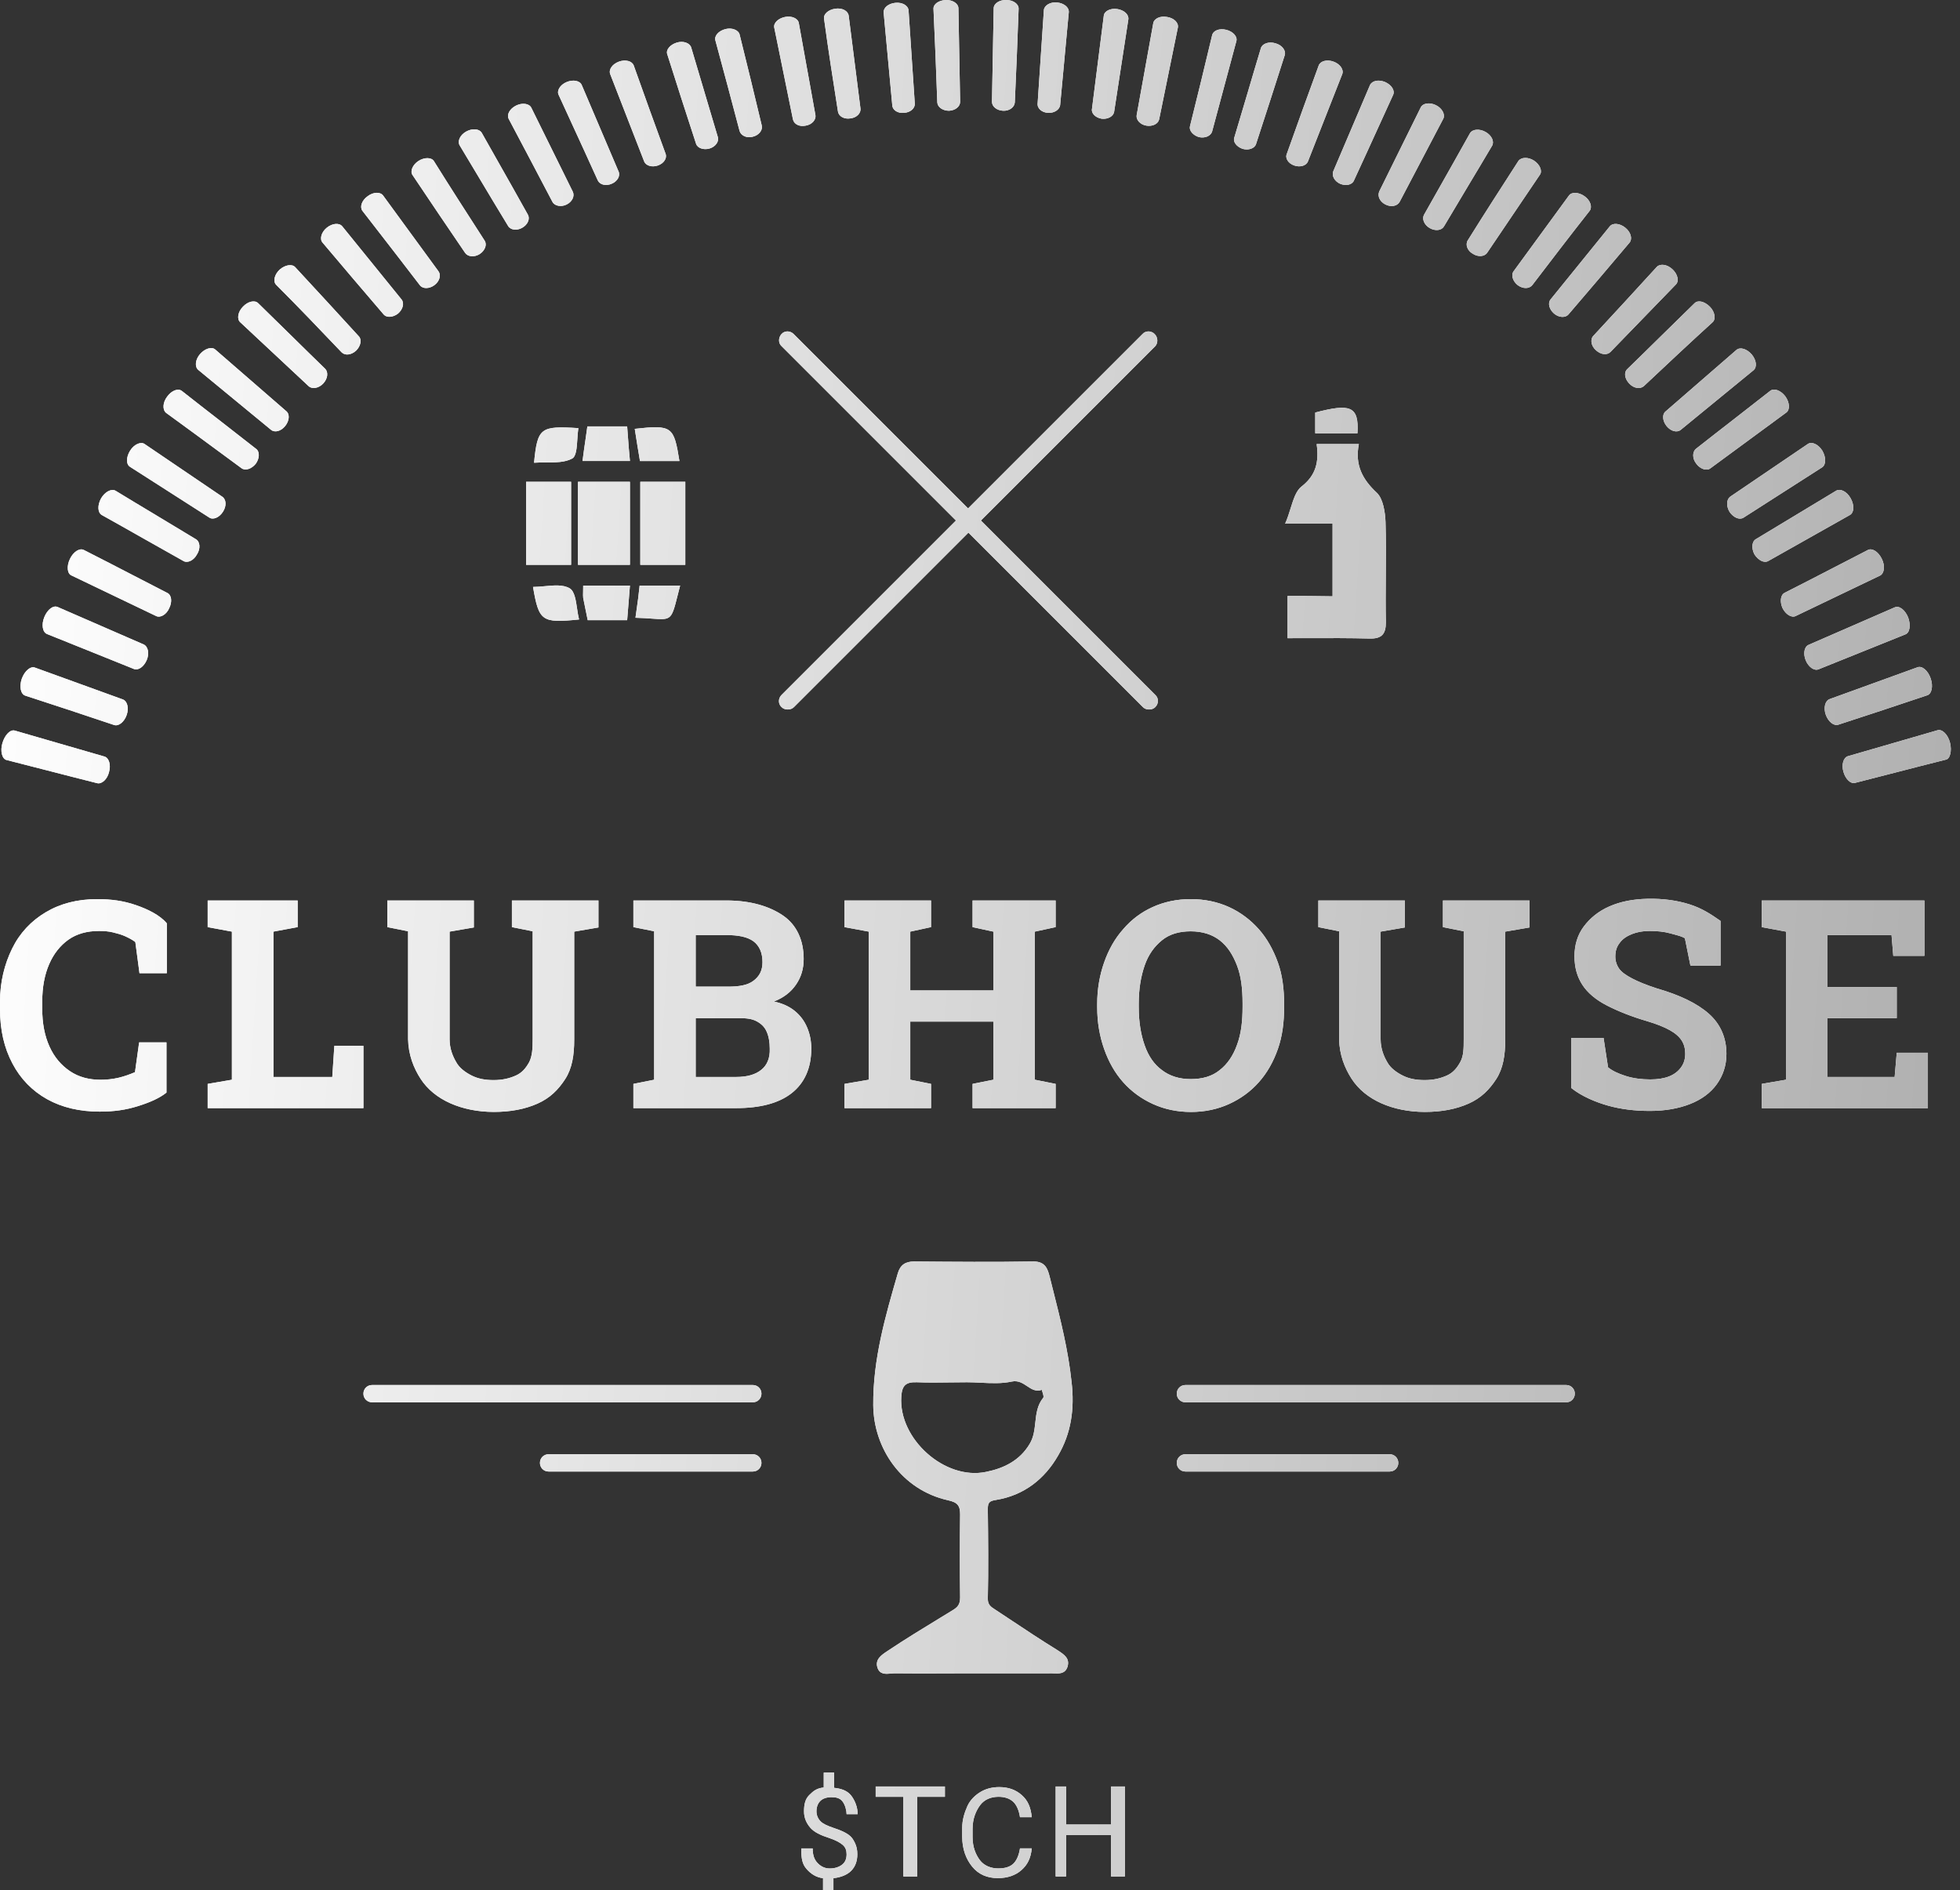 <svg width="141" height="136" viewBox="0 0 141 136" fill="none" xmlns="http://www.w3.org/2000/svg">
<rect x="0" y="0" width="141" height="136" fill="#333333" stroke="none"/>
<path fill-rule="evenodd" clip-rule="evenodd" d="M68.275 7.969C68.723 7.944 69.071 7.671 69.071 7.322C69.047 6.203 69.028 5.084 69.009 3.965L69.009 3.961C68.99 2.84 68.972 1.72 68.947 0.599C68.947 0.251 68.524 -0.023 68.026 0.002C67.528 0.026 67.129 0.3 67.154 0.649C67.254 2.89 67.353 5.131 67.428 7.372C67.453 7.72 67.826 7.969 68.275 7.969ZM73.004 7.372C72.979 7.72 72.606 7.994 72.158 7.969C71.709 7.944 71.361 7.671 71.361 7.322C71.386 6.201 71.404 5.081 71.423 3.961C71.442 2.84 71.46 1.72 71.485 0.599C71.485 0.251 71.909 -0.023 72.407 0.002C72.905 0.002 73.303 0.3 73.278 0.649C73.203 2.89 73.104 5.131 73.004 7.372ZM75.394 8.12C75.842 8.145 76.215 7.896 76.265 7.572C76.365 6.454 76.47 5.342 76.576 4.23L76.576 4.227L76.576 4.223C76.682 3.109 76.788 1.995 76.888 0.874C76.912 0.526 76.539 0.227 76.041 0.177C75.543 0.127 75.12 0.401 75.095 0.725L75.095 0.725V0.726C74.945 2.966 74.796 5.207 74.647 7.423C74.597 7.796 74.945 8.095 75.394 8.12ZM80.15 8.045C80.1 8.369 79.702 8.593 79.254 8.543C78.805 8.469 78.482 8.145 78.557 7.821C78.694 6.713 78.837 5.599 78.98 4.484L78.981 4.479L78.981 4.479L78.981 4.478L78.981 4.477C79.124 3.365 79.266 2.254 79.403 1.148C79.428 0.8 79.876 0.576 80.374 0.65C80.872 0.725 81.221 1.049 81.171 1.397C80.997 2.505 80.829 3.613 80.66 4.721C80.493 5.829 80.324 6.937 80.15 8.045ZM82.466 9.04C82.914 9.114 83.313 8.915 83.387 8.591C83.836 6.4 84.284 4.209 84.732 1.993C84.807 1.644 84.458 1.296 83.96 1.221C83.462 1.122 83.014 1.346 82.964 1.669C82.765 2.776 82.566 3.877 82.367 4.978L82.367 4.981C82.167 6.083 81.968 7.185 81.769 8.293C81.719 8.616 82.018 8.965 82.466 9.04ZM87.197 9.465C87.097 9.789 86.674 9.963 86.251 9.864C85.828 9.739 85.529 9.391 85.603 9.092C86.151 6.901 86.674 4.735 87.197 2.543C87.272 2.195 87.72 2.021 88.218 2.145C88.716 2.269 89.04 2.643 88.94 2.967C88.654 4.05 88.361 5.133 88.069 6.216C87.776 7.299 87.483 8.382 87.197 9.465ZM89.388 10.709C89.811 10.834 90.259 10.684 90.359 10.361C91.056 8.219 91.753 6.078 92.425 3.961C92.525 3.638 92.226 3.239 91.753 3.115C91.28 2.965 90.807 3.14 90.707 3.463C90.383 4.534 90.066 5.611 89.749 6.688C89.431 7.765 89.114 8.842 88.79 9.912C88.69 10.211 88.964 10.56 89.388 10.709ZM94.095 11.607C93.97 11.93 93.522 12.055 93.099 11.905C92.676 11.756 92.427 11.383 92.576 11.059C93.323 8.943 94.094 6.827 94.866 4.711L94.867 4.709C94.991 4.386 95.464 4.261 95.938 4.436C96.41 4.61 96.684 5.008 96.56 5.332L94.095 11.607ZM97.406 12.975C97.282 13.299 96.834 13.399 96.41 13.224C96.012 13.05 95.788 12.652 95.912 12.328C96.348 11.295 96.79 10.261 97.232 9.228L97.232 9.228C97.674 8.194 98.116 7.161 98.552 6.128C98.701 5.804 99.174 5.705 99.647 5.904C100.095 6.103 100.369 6.502 100.22 6.825C99.887 7.552 99.558 8.275 99.229 8.997L99.226 9.003C98.621 10.332 98.019 11.653 97.406 12.975ZM65.809 7.447C65.834 7.796 65.486 8.095 65.037 8.119C64.589 8.169 64.216 7.92 64.191 7.597C64.091 6.477 63.986 5.363 63.88 4.25L63.88 4.248C63.774 3.133 63.668 2.019 63.568 0.899C63.543 0.55 63.917 0.251 64.415 0.202C64.913 0.152 65.336 0.401 65.361 0.749C65.51 2.955 65.658 5.186 65.807 7.416L65.807 7.417L65.809 7.447ZM60.281 8.021C60.331 8.37 60.73 8.594 61.178 8.519C61.626 8.469 61.95 8.146 61.9 7.797C61.763 6.689 61.62 5.575 61.477 4.461C61.333 3.346 61.19 2.232 61.053 1.124C61.003 0.776 60.58 0.551 60.082 0.626C59.584 0.701 59.211 1.024 59.285 1.373C59.584 3.589 59.933 5.805 60.281 8.021ZM57.966 9.039C57.518 9.139 57.119 8.94 57.044 8.591C56.596 6.375 56.148 4.184 55.7 1.993L55.7 1.993L55.7 1.993C55.625 1.669 55.974 1.321 56.472 1.221C56.945 1.121 57.418 1.321 57.468 1.669C57.667 2.777 57.866 3.879 58.065 4.981L58.066 4.981C58.265 6.083 58.464 7.184 58.663 8.292C58.713 8.616 58.414 8.965 57.966 9.039ZM53.209 9.437C53.309 9.761 53.732 9.96 54.155 9.836C54.578 9.736 54.877 9.387 54.802 9.039C54.279 6.848 53.757 4.682 53.209 2.49C53.134 2.167 52.661 1.968 52.188 2.092C51.69 2.217 51.366 2.59 51.466 2.914C52.063 5.104 52.636 7.27 53.208 9.436L53.209 9.436L53.209 9.437ZM51.043 10.686C50.62 10.81 50.172 10.661 50.072 10.337L50.072 10.337L50.072 10.337L50.072 10.337L50.072 10.337L50.072 10.337L50.072 10.337L50.072 10.337L50.072 10.337L50.072 10.337L50.072 10.337L50.072 10.337L50.072 10.337L50.072 10.337L50.072 10.336L50.072 10.336L50.072 10.336L50.072 10.336L50.072 10.336L50.072 10.336L50.072 10.336L50.072 10.336L50.072 10.336L50.072 10.336L50.072 10.336L50.072 10.336L50.072 10.336L50.072 10.336L50.072 10.336L50.072 10.336L50.072 10.336L50.072 10.336L50.072 10.336L50.072 10.336L50.072 10.336L50.072 10.336L50.072 10.336L50.072 10.336L50.072 10.336L50.072 10.335L50.072 10.335L50.072 10.335L50.072 10.335L50.072 10.335L50.072 10.335L50.072 10.335L50.072 10.335L50.072 10.335L50.072 10.335L50.072 10.335L50.072 10.335L50.072 10.335L50.072 10.335L50.072 10.335L50.072 10.335L50.072 10.335L50.072 10.335L50.072 10.335L50.072 10.335L50.072 10.335L50.071 10.335L50.071 10.335L50.071 10.335L50.071 10.335C49.374 8.194 48.678 6.054 48.005 3.913C47.881 3.589 48.205 3.216 48.678 3.067C49.151 2.917 49.624 3.091 49.724 3.415C50.047 4.485 50.364 5.562 50.682 6.638L50.682 6.639C51 7.716 51.317 8.793 51.641 9.864C51.74 10.188 51.467 10.561 51.043 10.686ZM46.337 11.607C46.461 11.93 46.909 12.055 47.333 11.905C47.756 11.756 48.005 11.383 47.88 11.059C47.108 8.942 46.337 6.826 45.59 4.709C45.465 4.386 44.992 4.261 44.519 4.436C44.046 4.61 43.772 5.008 43.897 5.332C44.306 6.373 44.709 7.415 45.111 8.456L45.112 8.457L45.112 8.457L45.112 8.458L45.112 8.458L45.113 8.459L45.113 8.46L45.113 8.46L45.113 8.461L45.114 8.462L45.114 8.462L45.114 8.462L45.114 8.463L45.114 8.463L45.114 8.464L45.114 8.464L45.115 8.464L45.115 8.465L45.115 8.465L45.115 8.465L45.115 8.466L45.115 8.466L45.115 8.467L45.116 8.467L45.116 8.467L45.116 8.468L45.116 8.468L45.116 8.468L45.116 8.469L45.117 8.469L45.117 8.469L45.117 8.471C45.522 9.516 45.926 10.561 46.337 11.607ZM43.997 13.224C43.598 13.399 43.15 13.299 43.001 12.975C42.37 11.577 41.727 10.178 41.08 8.771C40.783 8.125 40.485 7.476 40.187 6.825C40.038 6.527 40.287 6.103 40.76 5.904C41.233 5.705 41.731 5.804 41.855 6.128C42.291 7.161 42.733 8.195 43.175 9.228L43.175 9.228C43.617 10.261 44.059 11.295 44.495 12.328C44.644 12.652 44.42 13.05 43.997 13.224ZM6.997 64.69C5.553 64.69 4.332 65.014 3.287 65.636C2.241 66.259 1.419 67.13 0.871 68.251C0.324 69.371 0 70.641 0 72.085V72.583C0 74.102 0.299 75.397 0.896 76.517C1.469 77.613 2.316 78.484 3.386 79.082C4.457 79.679 5.727 79.978 7.171 79.978C8.217 79.978 9.063 79.854 9.935 79.58C10.806 79.306 11.479 79.007 11.976 78.609V74.998H10.009L9.711 77.14C9.362 77.289 8.964 77.438 8.54 77.538C8.117 77.638 7.669 77.687 7.246 77.687C6.399 77.687 5.652 77.488 5.03 77.065C4.407 76.642 3.909 76.069 3.561 75.297C3.212 74.525 3.038 73.629 3.038 72.583V72.06C3.038 71.014 3.212 70.118 3.536 69.371C3.859 68.624 4.332 68.026 4.93 67.603C5.528 67.18 6.275 66.981 7.121 66.981C7.47 66.981 7.818 67.006 8.117 67.08L8.117 67.08C8.416 67.155 8.715 67.23 8.989 67.354C9.262 67.479 9.511 67.603 9.736 67.778L10.034 70.018H12.001V66.433C11.503 65.835 10.632 65.412 9.76 65.113C8.889 64.814 8.018 64.69 6.997 64.69ZM24.052 75.244H26.144V79.726H14.94V77.983L16.682 77.684V67.028L14.94 66.704V64.787H16.707H19.695H21.413V66.704L19.67 67.028V77.485H23.903L24.052 75.244ZM30.253 77.61C30.751 78.382 31.498 78.979 32.394 79.377C33.291 79.776 34.361 80 35.532 80C36.727 80 37.772 79.801 38.669 79.402C39.565 79.004 40.163 78.406 40.661 77.635C41.159 76.863 41.308 75.916 41.308 74.796V67.028L43.051 66.729V64.787H36.826V66.704L38.32 67.003V74.771C38.32 75.418 38.295 75.966 38.071 76.415C37.822 76.863 37.548 77.186 37.1 77.386C36.652 77.585 36.154 77.709 35.507 77.709C34.884 77.709 34.386 77.61 33.938 77.386C33.49 77.162 33.042 76.838 32.818 76.415C32.569 75.991 32.344 75.443 32.344 74.771V67.028L34.087 66.729V64.787H27.863V66.704L29.357 67.003V74.771C29.381 75.892 29.755 76.838 30.253 77.61ZM57.168 72.729C57.566 73.053 57.865 73.451 58.064 73.925C58.264 74.398 58.363 74.896 58.363 75.443C58.363 76.863 57.865 77.933 56.944 78.655C56.023 79.377 54.678 79.726 52.96 79.726H45.565V77.983L47.059 77.684V67.003L45.565 66.704V64.787H47.233H52.263C54.006 64.787 55.375 65.21 56.346 65.882C57.317 66.554 57.815 67.65 57.815 68.995C57.815 69.692 57.641 70.289 57.267 70.837C56.894 71.385 56.371 71.783 55.674 72.057C56.272 72.182 56.77 72.406 57.168 72.729ZM52.263 67.276H50.047V70.987H52.362C53.159 70.987 53.782 70.887 54.205 70.563C54.628 70.24 54.852 69.841 54.852 69.219C54.852 68.546 54.628 68.048 54.205 67.725C53.757 67.401 53.109 67.276 52.263 67.276ZM52.96 77.485C53.757 77.485 54.354 77.311 54.778 76.962C55.176 76.639 55.4 76.141 55.375 75.443C55.375 74.97 55.3 74.547 55.151 74.223C55.002 73.875 54.753 73.651 54.429 73.476C54.105 73.302 53.707 73.252 53.184 73.252H50.047V77.485H52.96ZM75.941 66.704V64.787H74.547H71.584H69.966V66.704L71.46 67.028V71.26H65.484V67.028L66.978 66.704V64.787H60.753V66.704L62.496 67.028V77.684L60.753 77.983V79.726H66.978V77.983L65.484 77.684V73.501H71.46V77.684L69.966 77.983V79.726H75.941V77.983L74.447 77.684V67.028L75.941 66.704ZM90.559 77.862C89.962 78.534 89.239 79.057 88.418 79.43C87.596 79.804 86.675 80.003 85.679 80.003C84.683 80.003 83.762 79.804 82.94 79.43C82.118 79.057 81.396 78.534 80.799 77.862C80.201 77.189 79.753 76.393 79.429 75.471C79.106 74.55 78.931 73.554 78.931 72.459V72.234C78.931 71.164 79.106 70.168 79.429 69.246C79.753 68.325 80.201 67.528 80.799 66.856C81.396 66.159 82.093 65.636 82.915 65.263C83.737 64.889 84.658 64.69 85.654 64.69C86.675 64.69 87.596 64.889 88.418 65.263C89.239 65.636 89.962 66.184 90.559 66.856C91.157 67.528 91.605 68.35 91.929 69.246C92.252 70.143 92.377 71.164 92.377 72.234V72.459C92.377 73.554 92.252 74.55 91.929 75.471C91.605 76.393 91.157 77.189 90.559 77.862ZM81.919 72.459C81.919 73.504 82.069 74.426 82.342 75.197C82.616 75.994 83.04 76.592 83.587 76.99C84.135 77.413 84.832 77.638 85.654 77.638C86.501 77.638 87.198 77.438 87.746 76.99C88.293 76.567 88.717 75.944 88.99 75.173C89.289 74.376 89.389 73.479 89.389 72.434V72.185C89.389 71.164 89.289 70.243 88.99 69.471C88.692 68.699 88.318 68.101 87.746 67.653C87.198 67.23 86.501 67.006 85.654 67.006C84.832 67.006 84.135 67.205 83.587 67.653C83.04 68.101 82.616 68.674 82.342 69.471C82.069 70.267 81.919 71.164 81.919 72.21V72.459ZM97.23 77.61C97.728 78.382 98.475 78.979 99.371 79.377C100.268 79.776 101.338 80 102.509 80C103.704 80 104.749 79.801 105.646 79.402C106.542 79.004 107.14 78.406 107.638 77.635C108.136 76.863 108.285 75.916 108.285 74.796V67.028L110.028 66.729V64.787H103.803V66.704L105.297 67.003V74.771C105.297 75.418 105.297 75.966 105.048 76.415C104.799 76.863 104.525 77.186 104.077 77.386C103.629 77.585 103.131 77.709 102.484 77.709C101.861 77.709 101.363 77.61 100.915 77.386C100.467 77.162 100.019 76.838 99.794 76.415C99.546 75.991 99.321 75.443 99.321 74.771V67.028L101.064 66.729V64.787H94.84V66.704L96.334 67.003V74.771C96.358 75.892 96.732 76.838 97.23 77.61ZM119.192 71.113C120.835 71.587 122.08 72.184 122.927 72.931C123.774 73.678 124.197 74.674 124.197 75.819C124.197 76.666 123.948 77.388 123.5 78.01C123.051 78.633 122.404 79.106 121.582 79.43C120.761 79.753 119.79 79.928 118.694 79.928C117.599 79.928 116.603 79.803 115.706 79.554C114.81 79.305 113.789 78.882 113.042 78.284V74.674H115.358L115.681 76.79C115.98 77.039 116.403 77.239 116.951 77.413C117.499 77.587 118.097 77.662 118.719 77.662C119.267 77.662 119.715 77.587 120.088 77.438C120.462 77.288 120.736 77.064 120.935 76.79C121.134 76.516 121.234 76.193 121.234 75.819C121.234 75.471 121.159 75.147 120.985 74.873C120.811 74.599 120.537 74.35 120.138 74.126C119.74 73.902 119.192 73.678 118.52 73.479C117.325 73.13 116.354 72.732 115.582 72.334C114.81 71.935 114.212 71.437 113.839 70.864C113.465 70.292 113.266 69.619 113.266 68.798C113.266 67.976 113.49 67.254 113.938 66.656C114.387 66.059 114.984 65.561 115.781 65.212C116.578 64.864 117.474 64.689 118.52 64.665C119.665 64.64 120.661 64.789 121.533 65.063C122.404 65.337 123.027 65.735 123.774 66.258V69.47H121.607L121.209 67.503C121.006 67.381 120.737 67.309 120.402 67.219C120.326 67.199 120.246 67.177 120.163 67.154C119.715 67.03 119.217 66.98 118.669 66.98C118.196 66.98 117.773 67.055 117.399 67.204C117.026 67.354 116.727 67.553 116.528 67.827C116.304 68.101 116.204 68.424 116.204 68.823C116.204 69.146 116.304 69.445 116.478 69.694C116.652 69.943 116.976 70.167 117.399 70.391C117.823 70.615 118.42 70.864 119.192 71.113ZM136.299 77.485H131.469V73.252H136.449V71.011H131.469V67.276H136.075L136.2 68.77H138.44V64.787H126.738V66.704L128.481 67.028V77.684L126.738 77.983V79.726H138.689V75.742H136.449L136.299 77.485ZM59.981 131.519C60.43 131.668 60.778 131.817 61.027 131.992C61.276 132.166 61.376 132.34 61.5 132.589C61.625 132.838 61.675 133.112 61.675 133.411C61.675 133.909 61.525 134.307 61.226 134.606C60.928 134.905 60.455 135.079 59.956 135.129V136H59.209V135.129C58.712 135.079 58.313 134.805 58.014 134.457C57.715 134.108 57.641 133.735 57.641 132.988H58.462C58.462 133.486 58.587 133.784 58.786 134.008C58.985 134.233 59.284 134.432 59.683 134.432C60.056 134.432 60.355 134.332 60.579 134.158C60.803 133.984 60.903 133.735 60.903 133.411C60.903 133.137 60.828 132.913 60.629 132.739C60.43 132.564 60.106 132.39 59.658 132.241C59.035 132.041 58.562 131.817 58.288 131.494C58.014 131.17 57.84 130.797 57.84 130.323C57.84 129.85 57.915 129.452 58.214 129.153C58.512 128.854 58.761 128.655 59.259 128.605V127.535H60.006V128.63C60.504 128.68 60.952 128.829 61.226 129.178C61.5 129.527 61.699 130.025 61.699 130.523H60.903C60.903 130.274 60.803 129.85 60.604 129.601C60.405 129.352 60.131 129.303 59.807 129.303C59.459 129.303 59.185 129.402 59.01 129.576C58.836 129.751 58.736 130 58.736 130.323C58.736 130.622 58.861 130.871 59.035 131.045C59.209 131.22 59.533 131.369 59.981 131.519ZM62.995 129.278H64.987V135.005H65.983V129.278H67.975V128.531H62.995V129.278ZM71.833 129.274C71.285 129.274 70.812 129.473 70.513 129.872C70.215 130.27 69.966 130.843 69.966 131.565V132.187C69.966 132.885 70.19 133.432 70.489 133.831C70.787 134.229 71.285 134.428 71.808 134.428C72.281 134.428 72.63 134.329 72.879 134.105C73.128 133.881 73.302 133.482 73.377 132.984H74.224C74.149 133.731 73.9 134.179 73.477 134.553C73.053 134.926 72.481 135.126 71.783 135.126C71.011 135.126 70.389 134.852 69.941 134.304C69.493 133.756 69.219 133.034 69.219 132.138V131.515C69.219 130.918 69.393 130.395 69.592 129.947C69.791 129.498 70.165 129.15 70.538 128.926C70.912 128.702 71.36 128.577 71.883 128.577C72.555 128.577 73.078 128.776 73.501 129.15C73.925 129.523 74.149 129.996 74.224 130.743H73.377C73.302 130.245 73.128 129.847 72.879 129.623C72.63 129.399 72.281 129.274 71.833 129.274ZM79.927 131.27H76.69V128.531H75.943V135.005H76.69V132.017H79.927V135.005H80.923V128.531H79.927V131.27ZM139.385 52.539C139.709 52.439 140.132 52.838 140.282 53.435C140.431 54.033 140.282 54.605 139.983 54.655C138.762 54.96 137.549 55.273 136.34 55.585C135.378 55.833 134.419 56.081 133.459 56.324C133.135 56.423 132.762 56.05 132.613 55.527C132.463 55.004 132.613 54.506 132.936 54.406C134.007 54.095 135.083 53.784 136.16 53.473C137.237 53.161 138.314 52.85 139.385 52.539ZM131.343 51.42C131.518 51.918 131.916 52.242 132.24 52.142C134.381 51.445 136.498 50.748 138.639 50.026C138.963 49.926 139.087 49.378 138.888 48.806C138.689 48.233 138.265 47.884 137.942 48.009C136.884 48.395 135.832 48.775 134.78 49.154C133.728 49.534 132.676 49.914 131.617 50.3C131.294 50.424 131.169 50.922 131.343 51.42ZM130.821 48.157C130.498 48.281 130.099 47.982 129.9 47.509C129.701 47.011 129.801 46.513 130.124 46.389C131.157 45.941 132.184 45.493 133.211 45.045C134.238 44.596 135.266 44.148 136.299 43.7C136.623 43.55 137.046 43.874 137.27 44.422C137.469 44.97 137.395 45.517 137.071 45.642C136.027 46.064 134.99 46.481 133.952 46.897L133.947 46.899C132.907 47.316 131.867 47.733 130.821 48.157ZM128.232 43.75C128.456 44.198 128.879 44.472 129.178 44.322C130.187 43.837 131.201 43.351 132.216 42.865C133.231 42.38 134.245 41.895 135.253 41.409C135.552 41.26 135.627 40.712 135.378 40.214C135.129 39.691 134.681 39.417 134.382 39.566C133.591 39.972 132.799 40.382 132.007 40.792L132.006 40.792L132.005 40.792L132.005 40.793L132.004 40.793L132.004 40.793L132.003 40.794C130.801 41.416 129.596 42.039 128.381 42.654C128.082 42.803 128.033 43.301 128.232 43.75ZM130.148 38.705L130.147 38.706C129.17 39.259 128.193 39.813 127.21 40.361C126.911 40.535 126.488 40.311 126.214 39.888C125.99 39.465 126.015 38.967 126.313 38.792C127.272 38.207 128.237 37.628 129.202 37.049C130.167 36.47 131.131 35.891 132.09 35.306C132.389 35.132 132.862 35.356 133.136 35.854C133.41 36.352 133.385 36.875 133.086 37.049C132.108 37.594 131.136 38.145 130.164 38.696L130.164 38.697L130.163 38.697L130.163 38.697L130.163 38.697L130.162 38.697L130.162 38.697L130.162 38.698L130.161 38.698L130.161 38.698L130.161 38.698L130.16 38.698L130.16 38.698L130.16 38.699L130.159 38.699L130.159 38.699L130.159 38.699L130.158 38.699L130.158 38.7L130.158 38.7L130.158 38.7L130.157 38.7L130.157 38.7L130.157 38.7L130.156 38.7L130.156 38.701L130.156 38.701L130.155 38.701L130.155 38.701L130.155 38.701L130.154 38.702L130.154 38.702L130.154 38.702L130.153 38.702L130.153 38.702L130.153 38.702L130.152 38.703L130.152 38.703L130.152 38.703L130.151 38.703L130.151 38.703L130.151 38.703L130.148 38.705ZM131.094 32.421C130.795 31.948 130.322 31.749 130.048 31.948L130.044 31.95L130.036 31.956L130.034 31.957C128.172 33.224 126.309 34.491 124.471 35.733C124.197 35.932 124.172 36.405 124.421 36.828C124.695 37.227 125.118 37.426 125.417 37.251C126.363 36.641 127.309 36.038 128.255 35.434C129.201 34.83 130.147 34.226 131.094 33.616C131.368 33.417 131.368 32.894 131.094 32.421ZM123.052 33.689C122.778 33.913 122.305 33.739 122.031 33.365C121.732 32.992 121.732 32.494 122.031 32.27C122.915 31.573 123.805 30.882 124.695 30.191C125.585 29.5 126.475 28.809 127.359 28.112C127.633 27.913 128.106 28.087 128.43 28.51C128.754 28.958 128.778 29.481 128.505 29.68C127.596 30.353 126.687 31.019 125.778 31.685L125.777 31.686L125.774 31.688C124.866 32.353 123.959 33.018 123.052 33.689ZM119.89 30.652C120.189 31.025 120.637 31.15 120.911 30.926C121.782 30.216 122.654 29.5 123.525 28.784C124.397 28.069 125.268 27.353 126.14 26.643C126.413 26.419 126.364 25.921 126.015 25.498C125.666 25.099 125.193 24.95 124.92 25.174C124.08 25.902 123.234 26.637 122.389 27.371L122.384 27.376L122.378 27.38L122.373 27.385L122.37 27.388L122.352 27.403L122.347 27.407L122.342 27.412C121.498 28.145 120.654 28.879 119.815 29.606C119.566 29.805 119.591 30.278 119.89 30.652ZM118.246 27.79C117.972 28.014 117.524 27.939 117.2 27.591C116.876 27.242 116.802 26.794 117.076 26.545C117.884 25.762 118.686 24.972 119.489 24.182L119.489 24.181L119.491 24.18L119.492 24.178L119.493 24.178C120.295 23.388 121.098 22.598 121.906 21.814C122.155 21.565 122.628 21.69 123.002 22.063C123.375 22.437 123.45 22.96 123.201 23.184C121.533 24.702 119.89 26.246 118.246 27.79L118.246 27.79ZM114.81 25.198C115.159 25.522 115.607 25.571 115.856 25.322L120.562 20.467C120.811 20.218 120.687 19.72 120.313 19.372C119.94 19.023 119.442 18.948 119.193 19.197C117.674 20.866 116.155 22.509 114.611 24.177C114.387 24.426 114.462 24.899 114.81 25.198ZM112.844 22.611C112.619 22.885 112.146 22.86 111.798 22.561C111.449 22.262 111.325 21.814 111.549 21.54C112.259 20.669 112.968 19.791 113.678 18.913C114.388 18.035 115.097 17.158 115.806 16.286C116.031 16.012 116.529 16.062 116.927 16.386C117.325 16.71 117.45 17.183 117.226 17.457C115.782 19.175 114.313 20.893 112.844 22.611ZM109.183 20.517C109.556 20.791 110.005 20.791 110.229 20.517C111.598 18.724 112.968 16.931 114.362 15.163C114.561 14.889 114.412 14.416 113.989 14.117C113.565 13.819 113.067 13.794 112.868 14.068C112.214 14.969 111.554 15.87 110.893 16.771L110.893 16.771L110.893 16.771L110.893 16.772L110.893 16.772L110.892 16.772L110.892 16.773L110.892 16.773L110.892 16.773L110.891 16.773L110.891 16.774L110.891 16.774L110.891 16.774L110.89 16.775L110.89 16.775L110.89 16.775L110.89 16.776L110.89 16.776L110.889 16.776L110.889 16.776L110.889 16.777L110.889 16.777L110.888 16.778L110.887 16.78L110.886 16.781L110.884 16.783L110.883 16.785L110.881 16.787L110.88 16.788L110.88 16.789L110.879 16.79L110.879 16.79L110.878 16.791L110.877 16.793L110.876 16.794L110.876 16.794C110.21 17.703 109.544 18.612 108.884 19.521C108.685 19.794 108.834 20.243 109.183 20.517ZM106.991 18.178C106.792 18.477 106.319 18.502 105.945 18.253C105.547 18.029 105.398 17.581 105.597 17.282C106.791 15.365 108.011 13.474 109.231 11.582L109.231 11.582L109.231 11.582L109.232 11.58C109.431 11.306 109.929 11.281 110.352 11.555C110.776 11.829 110.975 12.302 110.776 12.576C110.141 13.509 109.512 14.443 108.883 15.377C108.255 16.311 107.626 17.244 106.991 18.178ZM102.858 16.413C103.256 16.637 103.705 16.587 103.879 16.288C104.452 15.317 105.03 14.352 105.609 13.387C106.188 12.422 106.767 11.458 107.34 10.486C107.514 10.188 107.315 9.74 106.867 9.491C106.419 9.242 105.921 9.291 105.746 9.59C104.982 10.962 104.206 12.334 103.435 13.697C103.1 14.289 102.766 14.879 102.435 15.466C102.285 15.765 102.46 16.188 102.858 16.413ZM100.692 14.517C100.517 14.84 100.069 14.915 99.671 14.716C99.272 14.517 99.073 14.118 99.223 13.77L102.211 7.719C102.36 7.42 102.858 7.346 103.306 7.57C103.754 7.794 103.978 8.242 103.829 8.541L100.692 14.517ZM39.739 14.518C39.888 14.817 40.361 14.916 40.76 14.717C41.158 14.518 41.357 14.12 41.208 13.796L38.22 7.745C38.071 7.447 37.573 7.372 37.125 7.596C36.676 7.82 36.427 8.243 36.602 8.567C37.647 10.534 38.693 12.526 39.739 14.518L39.739 14.518ZM37.574 16.384C37.2 16.608 36.727 16.559 36.553 16.26C35.833 15.081 35.123 13.892 34.41 12.7L34.41 12.699L34.405 12.691C33.961 11.948 33.515 11.203 33.067 10.458C32.892 10.159 33.092 9.711 33.54 9.462C33.988 9.213 34.486 9.263 34.66 9.562C34.992 10.15 35.326 10.74 35.66 11.332L35.661 11.333L35.662 11.335C36.433 12.697 37.209 14.068 37.972 15.438C38.146 15.737 37.972 16.16 37.574 16.384ZM33.466 18.203C33.665 18.477 34.113 18.527 34.511 18.278C34.885 18.029 35.059 17.606 34.86 17.307L34.86 17.307C33.64 15.414 32.42 13.522 31.225 11.605C31.05 11.306 30.527 11.306 30.104 11.58C29.681 11.854 29.482 12.327 29.681 12.601C30.926 14.468 32.196 16.336 33.466 18.203ZM31.248 20.519C30.875 20.793 30.402 20.793 30.203 20.519C29.084 19.055 27.949 17.592 26.825 16.141L26.069 15.166C25.87 14.892 26.019 14.419 26.443 14.12C26.866 13.797 27.364 13.797 27.563 14.07C28.223 14.979 28.888 15.887 29.553 16.795L29.554 16.796L29.555 16.797C30.221 17.706 30.887 18.615 31.547 19.523C31.746 19.797 31.622 20.245 31.248 20.519ZM27.588 22.611C27.812 22.885 28.285 22.835 28.634 22.561C28.983 22.262 29.107 21.814 28.883 21.54C28.174 20.669 27.464 19.791 26.754 18.913C26.045 18.036 25.335 17.158 24.625 16.286C24.401 16.012 23.903 16.062 23.505 16.386C23.106 16.71 22.982 17.208 23.206 17.457C24.65 19.175 26.119 20.893 27.588 22.611ZM25.621 25.224C25.273 25.548 24.824 25.598 24.575 25.349C23.032 23.73 21.463 22.087 19.869 20.493C19.62 20.244 19.745 19.746 20.118 19.398C20.517 19.049 21.015 18.974 21.239 19.223C22.783 20.892 24.301 22.535 25.82 24.203C26.044 24.452 25.945 24.9 25.621 25.224ZM22.209 27.79C22.458 28.014 22.931 27.939 23.255 27.591C23.578 27.242 23.628 26.794 23.404 26.545C22.595 25.761 21.792 24.97 20.989 24.18C20.186 23.389 19.383 22.599 18.574 21.814C18.325 21.565 17.827 21.69 17.478 22.063C17.105 22.437 17.03 22.96 17.279 23.184C18.058 23.914 18.848 24.651 19.641 25.39L19.641 25.39L19.641 25.39L19.641 25.39L19.641 25.39L19.641 25.39L19.641 25.39L19.641 25.39L19.641 25.39L19.641 25.391L19.641 25.391L19.641 25.391L19.641 25.391L19.643 25.392C20.498 26.189 21.357 26.99 22.209 27.79ZM20.517 30.651C20.218 31.024 19.77 31.148 19.496 30.924C18.624 30.202 17.753 29.486 16.881 28.771C16.01 28.055 15.139 27.339 14.267 26.617C13.993 26.393 14.043 25.87 14.392 25.471C14.74 25.073 15.238 24.924 15.487 25.148C16.334 25.882 17.186 26.623 18.039 27.363L18.04 27.364C18.892 28.105 19.745 28.845 20.591 29.58C20.865 29.804 20.816 30.277 20.517 30.651ZM17.379 33.69C17.653 33.889 18.101 33.739 18.4 33.366C18.674 32.992 18.699 32.495 18.425 32.295C17.541 31.598 16.651 30.907 15.761 30.216L15.761 30.216C14.87 29.525 13.98 28.834 13.097 28.137C12.823 27.913 12.35 28.087 12.026 28.535C11.702 28.959 11.677 29.482 11.951 29.706C13.39 30.75 14.829 31.811 16.255 32.862L16.262 32.866L16.265 32.869C16.637 33.143 17.009 33.417 17.379 33.69ZM15.985 35.733C16.284 35.932 16.309 36.405 16.035 36.828C15.761 37.252 15.313 37.426 15.039 37.227C14.094 36.617 13.148 36.014 12.202 35.41L12.201 35.409C11.254 34.806 10.308 34.202 9.362 33.592C9.063 33.417 9.063 32.894 9.362 32.421C9.636 31.973 10.134 31.749 10.408 31.948C12.25 33.193 14.118 34.463 15.985 35.733ZM11.205 37.053L11.205 37.053L11.205 37.052L11.205 37.052L11.205 37.052L11.204 37.052L11.204 37.052L11.204 37.052L11.204 37.052L11.204 37.052L11.204 37.051L11.204 37.051L11.203 37.051L11.203 37.051L11.203 37.051L11.203 37.051L11.203 37.051L11.203 37.051L11.202 37.051L11.202 37.051L11.202 37.05L11.202 37.05L11.202 37.05C10.238 36.472 9.274 35.894 8.317 35.309C8.018 35.135 7.545 35.384 7.271 35.857C6.997 36.355 7.022 36.878 7.321 37.053C8.304 37.6 9.282 38.154 10.259 38.708C11.236 39.262 12.214 39.816 13.197 40.364C13.496 40.538 13.944 40.314 14.168 39.891C14.442 39.468 14.392 38.97 14.094 38.795C13.136 38.211 12.172 37.633 11.209 37.055L11.209 37.054L11.208 37.054L11.208 37.054L11.208 37.054L11.208 37.054L11.208 37.054L11.207 37.054L11.207 37.054L11.207 37.054L11.207 37.054L11.207 37.053L11.207 37.053L11.207 37.053L11.206 37.053L11.206 37.053L11.206 37.053L11.206 37.053L11.206 37.053L11.206 37.053L11.205 37.053ZM9.652 41.429C10.445 41.839 11.236 42.248 12.027 42.654C12.351 42.803 12.4 43.301 12.176 43.75C11.977 44.223 11.529 44.472 11.23 44.322C10.222 43.837 9.207 43.351 8.192 42.866L8.192 42.865C7.178 42.38 6.163 41.895 5.155 41.409C4.831 41.285 4.781 40.737 5.03 40.214C5.279 39.691 5.727 39.417 6.026 39.566C7.242 40.182 8.449 40.806 9.652 41.429ZM3.387 45.618C4.433 46.041 5.472 46.458 6.512 46.875C7.551 47.292 8.591 47.709 9.637 48.133C9.96 48.257 10.359 47.958 10.558 47.485C10.757 47.012 10.657 46.514 10.334 46.365C9.302 45.917 8.277 45.47 7.252 45.023L7.251 45.022L7.246 45.02C6.219 44.572 5.192 44.124 4.159 43.676C3.835 43.526 3.412 43.85 3.188 44.398C2.964 44.945 3.063 45.493 3.387 45.618ZM8.217 52.165C6.076 51.443 3.959 50.746 1.818 50.049C1.494 49.949 1.37 49.401 1.569 48.829C1.768 48.281 2.191 47.907 2.515 48.032C3.573 48.418 4.625 48.797 5.677 49.177L5.677 49.177L5.678 49.177L5.678 49.178L5.679 49.178L5.68 49.178C6.731 49.558 7.782 49.937 8.839 50.323C9.163 50.447 9.288 50.945 9.113 51.443C8.939 51.941 8.541 52.265 8.217 52.165ZM3.353 55.419L3.353 55.419C4.563 55.731 5.776 56.044 6.997 56.35C7.32 56.424 7.719 56.076 7.843 55.553C7.993 55.03 7.843 54.532 7.519 54.432C6.451 54.122 5.377 53.811 4.302 53.501L4.296 53.499L4.295 53.499C3.218 53.187 2.141 52.876 1.071 52.565C0.747 52.465 0.349 52.864 0.174 53.461C-6.32403e-05 54.034 0.149 54.607 0.473 54.681C1.432 54.924 2.391 55.171 3.352 55.419L3.352 55.419L3.352 55.419L3.352 55.419L3.353 55.419ZM82.192 24.031C82.416 23.782 82.814 23.782 83.063 24.031C83.312 24.28 83.312 24.678 83.113 24.902L70.564 37.451L83.113 50.001C83.362 50.225 83.362 50.623 83.113 50.872C82.988 50.996 82.839 51.046 82.665 51.046C82.49 51.046 82.341 50.996 82.216 50.872L69.667 38.323L57.118 50.872C56.994 50.996 56.844 51.046 56.67 51.046C56.496 51.046 56.346 50.996 56.222 50.872C55.973 50.648 55.973 50.249 56.222 50.001L68.771 37.451L56.222 24.902C55.973 24.678 55.998 24.28 56.222 24.031C56.446 23.782 56.844 23.782 57.093 24.031L69.642 36.58L82.192 24.031ZM45.316 34.662H41.581V40.638H45.316V34.662ZM41.084 40.638H37.847V34.662H41.084V40.638ZM49.3 34.662H46.063V40.638H49.3V34.662ZM42.123 31.602L42.123 31.602C42.169 31.283 42.214 30.98 42.254 30.678H45.117C45.133 30.886 45.148 31.083 45.161 31.271C45.214 31.986 45.258 32.577 45.317 33.168H41.906C41.98 32.575 42.054 32.071 42.123 31.602ZM45.316 42.13H41.955C41.955 42.327 41.951 42.473 41.948 42.592V42.592V42.592V42.592V42.592V42.592V42.592V42.592V42.592V42.592V42.592V42.593V42.593C41.943 42.774 41.94 42.891 41.955 43.026C42.005 43.275 42.061 43.549 42.117 43.823C42.173 44.097 42.229 44.371 42.279 44.62H45.117C45.151 44.163 45.185 43.759 45.217 43.383C45.255 42.939 45.289 42.534 45.316 42.13ZM39.296 33.271C39.002 33.271 38.706 33.27 38.419 33.293C38.668 30.778 38.867 30.629 41.606 30.803C41.569 31.041 41.552 31.312 41.535 31.581C41.495 32.214 41.455 32.837 41.158 32.994C40.638 33.272 39.972 33.271 39.296 33.271ZM48.877 33.169C48.478 30.679 48.354 30.555 45.664 30.854C45.789 31.675 45.913 32.422 46.038 33.169L46.038 33.169H48.877ZM39.182 42.176C39.847 42.113 40.513 42.05 40.984 42.329C41.331 42.537 41.424 43.169 41.516 43.795L41.516 43.795C41.556 44.066 41.596 44.336 41.656 44.57C38.967 44.844 38.768 44.694 38.345 42.229C38.613 42.229 38.898 42.203 39.182 42.176ZM48.927 42.13H46.014C45.943 42.835 45.873 43.328 45.802 43.822C45.773 44.025 45.744 44.228 45.715 44.446C46.199 44.458 46.589 44.486 46.907 44.509C47.531 44.554 47.876 44.578 48.108 44.428C48.395 44.243 48.508 43.791 48.762 42.78C48.811 42.585 48.865 42.369 48.927 42.13ZM92.626 45.916V42.878C93.622 42.878 94.618 42.878 95.863 42.903V37.674H92.452C92.611 37.32 92.73 36.94 92.843 36.577C93.049 35.919 93.237 35.315 93.622 35.01C94.693 34.188 94.892 33.193 94.718 31.948H97.755C97.457 33.441 98.004 34.487 99.05 35.458C99.498 35.882 99.648 36.853 99.673 37.55C99.713 38.85 99.703 40.142 99.692 41.435V41.435V41.436V41.436V41.437V41.437V41.437C99.683 42.546 99.675 43.656 99.698 44.771C99.698 45.592 99.424 45.966 98.527 45.941C97.109 45.904 95.62 45.908 94.125 45.913C93.625 45.914 93.125 45.916 92.626 45.916ZM94.616 29.681V31.175H97.654C97.778 29.183 97.106 29.033 94.616 29.681ZM76.069 118.723C76.566 119.046 76.987 119.32 76.788 119.941C76.612 120.43 76.206 120.412 75.798 120.394C75.687 120.389 75.576 120.384 75.469 120.39H69.867C69.262 120.39 68.654 120.392 68.045 120.395C66.825 120.401 65.601 120.406 64.389 120.39C64.299 120.39 64.203 120.399 64.104 120.408L64.104 120.408C63.709 120.444 63.278 120.484 63.119 119.966C62.94 119.385 63.424 119.065 63.813 118.807L63.869 118.77L63.905 118.745L63.941 118.721C65.148 117.916 66.388 117.16 67.635 116.4C67.93 116.22 68.226 116.039 68.522 115.858C68.895 115.634 69.07 115.435 69.07 114.937C69.045 112.945 69.045 110.953 69.07 108.961C69.07 108.338 68.895 108.089 68.198 107.94C64.862 107.193 62.845 104.205 62.82 101.093C62.795 97.806 63.691 94.694 64.588 91.606C64.762 91.009 65.136 90.76 65.758 90.76C68.622 90.784 71.485 90.809 74.348 90.76C75.195 90.76 75.369 91.282 75.519 91.88C75.557 92.035 75.596 92.189 75.635 92.343L75.734 92.737L75.736 92.742C76.291 94.941 76.845 97.134 77.087 99.424C77.311 101.367 77.062 103.11 76.116 104.728C75.145 106.421 73.651 107.591 71.659 107.915C71.186 107.99 71.062 108.089 71.062 108.562L71.062 108.587C71.087 110.745 71.111 112.878 71.062 115.036C71.062 115.462 71.283 115.605 71.546 115.775C71.575 115.794 71.604 115.813 71.634 115.833C71.947 116.04 72.26 116.248 72.574 116.456L72.579 116.46L72.58 116.46C73.735 117.228 74.893 117.998 76.066 118.721L76.069 118.723ZM65.957 99.449C65.161 99.424 64.887 99.674 64.837 100.495C64.638 103.533 67.974 106.521 70.937 105.898C72.182 105.649 73.352 105.102 74.075 103.881C74.362 103.409 74.421 102.874 74.48 102.338C74.549 101.715 74.617 101.092 75.046 100.57C75.101 100.496 75.047 100.328 74.996 100.164C74.977 100.107 74.959 100.049 74.946 99.997C74.519 100.148 74.212 99.944 73.891 99.73C73.576 99.52 73.248 99.301 72.78 99.4C72.069 99.556 71.31 99.519 70.554 99.482C70.223 99.466 69.893 99.449 69.568 99.449C69.17 99.449 68.77 99.455 68.369 99.46C67.564 99.472 66.755 99.483 65.957 99.449ZM54.156 99.648H26.767C26.418 99.648 26.144 99.922 26.144 100.27C26.144 100.619 26.418 100.893 26.767 100.893H54.156C54.504 100.893 54.778 100.619 54.778 100.27C54.778 99.922 54.504 99.648 54.156 99.648ZM39.465 104.628H54.156C54.504 104.628 54.778 104.902 54.778 105.251C54.778 105.6 54.504 105.873 54.156 105.873H39.465C39.117 105.873 38.843 105.6 38.843 105.251C38.843 104.902 39.117 104.628 39.465 104.628ZM112.668 99.648H85.279C84.93 99.648 84.656 99.922 84.656 100.27C84.656 100.619 84.93 100.893 85.279 100.893H112.668C113.016 100.893 113.29 100.619 113.29 100.27C113.29 99.922 113.016 99.648 112.668 99.648ZM85.279 104.628H99.969C100.318 104.628 100.592 104.902 100.592 105.251C100.592 105.6 100.318 105.873 99.969 105.873H85.279C84.93 105.873 84.656 105.6 84.656 105.251C84.656 104.902 84.93 104.628 85.279 104.628Z" fill="white"/>
<path fill-rule="evenodd" clip-rule="evenodd" d="M68.275 7.969C68.723 7.944 69.071 7.671 69.071 7.322C69.047 6.203 69.028 5.084 69.009 3.965L69.009 3.961C68.99 2.84 68.972 1.72 68.947 0.599C68.947 0.251 68.524 -0.023 68.026 0.002C67.528 0.026 67.129 0.3 67.154 0.649C67.254 2.89 67.353 5.131 67.428 7.372C67.453 7.72 67.826 7.969 68.275 7.969ZM73.004 7.372C72.979 7.72 72.606 7.994 72.158 7.969C71.709 7.944 71.361 7.671 71.361 7.322C71.386 6.201 71.404 5.081 71.423 3.961C71.442 2.84 71.46 1.72 71.485 0.599C71.485 0.251 71.909 -0.023 72.407 0.002C72.905 0.002 73.303 0.3 73.278 0.649C73.203 2.89 73.104 5.131 73.004 7.372ZM75.394 8.12C75.842 8.145 76.215 7.896 76.265 7.572C76.365 6.454 76.47 5.342 76.576 4.23L76.576 4.227L76.576 4.223C76.682 3.109 76.788 1.995 76.888 0.874C76.912 0.526 76.539 0.227 76.041 0.177C75.543 0.127 75.12 0.401 75.095 0.725L75.095 0.725V0.726C74.945 2.966 74.796 5.207 74.647 7.423C74.597 7.796 74.945 8.095 75.394 8.12ZM80.15 8.045C80.1 8.369 79.702 8.593 79.254 8.543C78.805 8.469 78.482 8.145 78.557 7.821C78.694 6.713 78.837 5.599 78.98 4.484L78.981 4.479L78.981 4.479L78.981 4.478L78.981 4.477C79.124 3.365 79.266 2.254 79.403 1.148C79.428 0.8 79.876 0.576 80.374 0.65C80.872 0.725 81.221 1.049 81.171 1.397C80.997 2.505 80.829 3.613 80.66 4.721C80.493 5.829 80.324 6.937 80.15 8.045ZM82.466 9.04C82.914 9.114 83.313 8.915 83.387 8.591C83.836 6.4 84.284 4.209 84.732 1.993C84.807 1.644 84.458 1.296 83.96 1.221C83.462 1.122 83.014 1.346 82.964 1.669C82.765 2.776 82.566 3.877 82.367 4.978L82.367 4.981C82.167 6.083 81.968 7.185 81.769 8.293C81.719 8.616 82.018 8.965 82.466 9.04ZM87.197 9.465C87.097 9.789 86.674 9.963 86.251 9.864C85.828 9.739 85.529 9.391 85.603 9.092C86.151 6.901 86.674 4.735 87.197 2.543C87.272 2.195 87.72 2.021 88.218 2.145C88.716 2.269 89.04 2.643 88.94 2.967C88.654 4.05 88.361 5.133 88.069 6.216C87.776 7.299 87.483 8.382 87.197 9.465ZM89.388 10.709C89.811 10.834 90.259 10.684 90.359 10.361C91.056 8.219 91.753 6.078 92.425 3.961C92.525 3.638 92.226 3.239 91.753 3.115C91.28 2.965 90.807 3.14 90.707 3.463C90.383 4.534 90.066 5.611 89.749 6.688C89.431 7.765 89.114 8.842 88.79 9.912C88.69 10.211 88.964 10.56 89.388 10.709ZM94.095 11.607C93.97 11.93 93.522 12.055 93.099 11.905C92.676 11.756 92.427 11.383 92.576 11.059C93.323 8.943 94.094 6.827 94.866 4.711L94.867 4.709C94.991 4.386 95.464 4.261 95.938 4.436C96.41 4.61 96.684 5.008 96.56 5.332L94.095 11.607ZM97.406 12.975C97.282 13.299 96.834 13.399 96.41 13.224C96.012 13.05 95.788 12.652 95.912 12.328C96.348 11.295 96.79 10.261 97.232 9.228L97.232 9.228C97.674 8.194 98.116 7.161 98.552 6.128C98.701 5.804 99.174 5.705 99.647 5.904C100.095 6.103 100.369 6.502 100.22 6.825C99.887 7.552 99.558 8.275 99.229 8.997L99.226 9.003C98.621 10.332 98.019 11.653 97.406 12.975ZM65.809 7.447C65.834 7.796 65.486 8.095 65.037 8.119C64.589 8.169 64.216 7.92 64.191 7.597C64.091 6.477 63.986 5.363 63.88 4.25L63.88 4.248C63.774 3.133 63.668 2.019 63.568 0.899C63.543 0.55 63.917 0.251 64.415 0.202C64.913 0.152 65.336 0.401 65.361 0.749C65.51 2.955 65.658 5.186 65.807 7.416L65.807 7.417L65.809 7.447ZM60.281 8.021C60.331 8.37 60.73 8.594 61.178 8.519C61.626 8.469 61.95 8.146 61.9 7.797C61.763 6.689 61.62 5.575 61.477 4.461C61.333 3.346 61.19 2.232 61.053 1.124C61.003 0.776 60.58 0.551 60.082 0.626C59.584 0.701 59.211 1.024 59.285 1.373C59.584 3.589 59.933 5.805 60.281 8.021ZM57.966 9.039C57.518 9.139 57.119 8.94 57.044 8.591C56.596 6.375 56.148 4.184 55.7 1.993L55.7 1.993L55.7 1.993C55.625 1.669 55.974 1.321 56.472 1.221C56.945 1.121 57.418 1.321 57.468 1.669C57.667 2.777 57.866 3.879 58.065 4.981L58.066 4.981C58.265 6.083 58.464 7.184 58.663 8.292C58.713 8.616 58.414 8.965 57.966 9.039ZM53.209 9.437C53.309 9.761 53.732 9.96 54.155 9.836C54.578 9.736 54.877 9.387 54.802 9.039C54.279 6.848 53.757 4.682 53.209 2.49C53.134 2.167 52.661 1.968 52.188 2.092C51.69 2.217 51.366 2.59 51.466 2.914C52.063 5.104 52.636 7.27 53.208 9.436L53.209 9.436L53.209 9.437ZM51.043 10.686C50.62 10.81 50.172 10.661 50.072 10.337L50.072 10.337L50.072 10.337L50.072 10.337L50.072 10.337L50.072 10.337L50.072 10.337L50.072 10.337L50.072 10.337L50.072 10.337L50.072 10.337L50.072 10.337L50.072 10.337L50.072 10.337L50.072 10.336L50.072 10.336L50.072 10.336L50.072 10.336L50.072 10.336L50.072 10.336L50.072 10.336L50.072 10.336L50.072 10.336L50.072 10.336L50.072 10.336L50.072 10.336L50.072 10.336L50.072 10.336L50.072 10.336L50.072 10.336L50.072 10.336L50.072 10.336L50.072 10.336L50.072 10.336L50.072 10.336L50.072 10.336L50.072 10.336L50.072 10.336L50.072 10.336L50.072 10.335L50.072 10.335L50.072 10.335L50.072 10.335L50.072 10.335L50.072 10.335L50.072 10.335L50.072 10.335L50.072 10.335L50.072 10.335L50.072 10.335L50.072 10.335L50.072 10.335L50.072 10.335L50.072 10.335L50.072 10.335L50.072 10.335L50.072 10.335L50.072 10.335L50.072 10.335L50.072 10.335L50.071 10.335L50.071 10.335L50.071 10.335L50.071 10.335C49.374 8.194 48.678 6.054 48.005 3.913C47.881 3.589 48.205 3.216 48.678 3.067C49.151 2.917 49.624 3.091 49.724 3.415C50.047 4.485 50.364 5.562 50.682 6.638L50.682 6.639C51 7.716 51.317 8.793 51.641 9.864C51.74 10.188 51.467 10.561 51.043 10.686ZM46.337 11.607C46.461 11.93 46.909 12.055 47.333 11.905C47.756 11.756 48.005 11.383 47.88 11.059C47.108 8.942 46.337 6.826 45.59 4.709C45.465 4.386 44.992 4.261 44.519 4.436C44.046 4.61 43.772 5.008 43.897 5.332C44.306 6.373 44.709 7.415 45.111 8.456L45.112 8.457L45.112 8.457L45.112 8.458L45.112 8.458L45.113 8.459L45.113 8.46L45.113 8.46L45.113 8.461L45.114 8.462L45.114 8.462L45.114 8.462L45.114 8.463L45.114 8.463L45.114 8.464L45.114 8.464L45.115 8.464L45.115 8.465L45.115 8.465L45.115 8.465L45.115 8.466L45.115 8.466L45.115 8.467L45.116 8.467L45.116 8.467L45.116 8.468L45.116 8.468L45.116 8.468L45.116 8.469L45.117 8.469L45.117 8.469L45.117 8.471C45.522 9.516 45.926 10.561 46.337 11.607ZM43.997 13.224C43.598 13.399 43.15 13.299 43.001 12.975C42.37 11.577 41.727 10.178 41.08 8.771C40.783 8.125 40.485 7.476 40.187 6.825C40.038 6.527 40.287 6.103 40.76 5.904C41.233 5.705 41.731 5.804 41.855 6.128C42.291 7.161 42.733 8.195 43.175 9.228L43.175 9.228C43.617 10.261 44.059 11.295 44.495 12.328C44.644 12.652 44.42 13.05 43.997 13.224ZM6.997 64.69C5.553 64.69 4.332 65.014 3.287 65.636C2.241 66.259 1.419 67.13 0.871 68.251C0.324 69.371 0 70.641 0 72.085V72.583C0 74.102 0.299 75.397 0.896 76.517C1.469 77.613 2.316 78.484 3.386 79.082C4.457 79.679 5.727 79.978 7.171 79.978C8.217 79.978 9.063 79.854 9.935 79.58C10.806 79.306 11.479 79.007 11.976 78.609V74.998H10.009L9.711 77.14C9.362 77.289 8.964 77.438 8.54 77.538C8.117 77.638 7.669 77.687 7.246 77.687C6.399 77.687 5.652 77.488 5.03 77.065C4.407 76.642 3.909 76.069 3.561 75.297C3.212 74.525 3.038 73.629 3.038 72.583V72.06C3.038 71.014 3.212 70.118 3.536 69.371C3.859 68.624 4.332 68.026 4.93 67.603C5.528 67.18 6.275 66.981 7.121 66.981C7.47 66.981 7.818 67.006 8.117 67.08L8.117 67.08C8.416 67.155 8.715 67.23 8.989 67.354C9.262 67.479 9.511 67.603 9.736 67.778L10.034 70.018H12.001V66.433C11.503 65.835 10.632 65.412 9.76 65.113C8.889 64.814 8.018 64.69 6.997 64.69ZM24.052 75.244H26.144V79.726H14.94V77.983L16.682 77.684V67.028L14.94 66.704V64.787H16.707H19.695H21.413V66.704L19.67 67.028V77.485H23.903L24.052 75.244ZM30.253 77.61C30.751 78.382 31.498 78.979 32.394 79.377C33.291 79.776 34.361 80 35.532 80C36.727 80 37.772 79.801 38.669 79.402C39.565 79.004 40.163 78.406 40.661 77.635C41.159 76.863 41.308 75.916 41.308 74.796V67.028L43.051 66.729V64.787H36.826V66.704L38.32 67.003V74.771C38.32 75.418 38.295 75.966 38.071 76.415C37.822 76.863 37.548 77.186 37.1 77.386C36.652 77.585 36.154 77.709 35.507 77.709C34.884 77.709 34.386 77.61 33.938 77.386C33.49 77.162 33.042 76.838 32.818 76.415C32.569 75.991 32.344 75.443 32.344 74.771V67.028L34.087 66.729V64.787H27.863V66.704L29.357 67.003V74.771C29.381 75.892 29.755 76.838 30.253 77.61ZM57.168 72.729C57.566 73.053 57.865 73.451 58.064 73.925C58.264 74.398 58.363 74.896 58.363 75.443C58.363 76.863 57.865 77.933 56.944 78.655C56.023 79.377 54.678 79.726 52.96 79.726H45.565V77.983L47.059 77.684V67.003L45.565 66.704V64.787H47.233H52.263C54.006 64.787 55.375 65.21 56.346 65.882C57.317 66.554 57.815 67.65 57.815 68.995C57.815 69.692 57.641 70.289 57.267 70.837C56.894 71.385 56.371 71.783 55.674 72.057C56.272 72.182 56.77 72.406 57.168 72.729ZM52.263 67.276H50.047V70.987H52.362C53.159 70.987 53.782 70.887 54.205 70.563C54.628 70.24 54.852 69.841 54.852 69.219C54.852 68.546 54.628 68.048 54.205 67.725C53.757 67.401 53.109 67.276 52.263 67.276ZM52.96 77.485C53.757 77.485 54.354 77.311 54.778 76.962C55.176 76.639 55.4 76.141 55.375 75.443C55.375 74.97 55.3 74.547 55.151 74.223C55.002 73.875 54.753 73.651 54.429 73.476C54.105 73.302 53.707 73.252 53.184 73.252H50.047V77.485H52.96ZM75.941 66.704V64.787H74.547H71.584H69.966V66.704L71.46 67.028V71.26H65.484V67.028L66.978 66.704V64.787H60.753V66.704L62.496 67.028V77.684L60.753 77.983V79.726H66.978V77.983L65.484 77.684V73.501H71.46V77.684L69.966 77.983V79.726H75.941V77.983L74.447 77.684V67.028L75.941 66.704ZM90.559 77.862C89.962 78.534 89.239 79.057 88.418 79.43C87.596 79.804 86.675 80.003 85.679 80.003C84.683 80.003 83.762 79.804 82.94 79.43C82.118 79.057 81.396 78.534 80.799 77.862C80.201 77.189 79.753 76.393 79.429 75.471C79.106 74.55 78.931 73.554 78.931 72.459V72.234C78.931 71.164 79.106 70.168 79.429 69.246C79.753 68.325 80.201 67.528 80.799 66.856C81.396 66.159 82.093 65.636 82.915 65.263C83.737 64.889 84.658 64.69 85.654 64.69C86.675 64.69 87.596 64.889 88.418 65.263C89.239 65.636 89.962 66.184 90.559 66.856C91.157 67.528 91.605 68.35 91.929 69.246C92.252 70.143 92.377 71.164 92.377 72.234V72.459C92.377 73.554 92.252 74.55 91.929 75.471C91.605 76.393 91.157 77.189 90.559 77.862ZM81.919 72.459C81.919 73.504 82.069 74.426 82.342 75.197C82.616 75.994 83.04 76.592 83.587 76.99C84.135 77.413 84.832 77.638 85.654 77.638C86.501 77.638 87.198 77.438 87.746 76.99C88.293 76.567 88.717 75.944 88.99 75.173C89.289 74.376 89.389 73.479 89.389 72.434V72.185C89.389 71.164 89.289 70.243 88.99 69.471C88.692 68.699 88.318 68.101 87.746 67.653C87.198 67.23 86.501 67.006 85.654 67.006C84.832 67.006 84.135 67.205 83.587 67.653C83.04 68.101 82.616 68.674 82.342 69.471C82.069 70.267 81.919 71.164 81.919 72.21V72.459ZM97.23 77.61C97.728 78.382 98.475 78.979 99.371 79.377C100.268 79.776 101.338 80 102.509 80C103.704 80 104.749 79.801 105.646 79.402C106.542 79.004 107.14 78.406 107.638 77.635C108.136 76.863 108.285 75.916 108.285 74.796V67.028L110.028 66.729V64.787H103.803V66.704L105.297 67.003V74.771C105.297 75.418 105.297 75.966 105.048 76.415C104.799 76.863 104.525 77.186 104.077 77.386C103.629 77.585 103.131 77.709 102.484 77.709C101.861 77.709 101.363 77.61 100.915 77.386C100.467 77.162 100.019 76.838 99.794 76.415C99.546 75.991 99.321 75.443 99.321 74.771V67.028L101.064 66.729V64.787H94.84V66.704L96.334 67.003V74.771C96.358 75.892 96.732 76.838 97.23 77.61ZM119.192 71.113C120.835 71.587 122.08 72.184 122.927 72.931C123.774 73.678 124.197 74.674 124.197 75.819C124.197 76.666 123.948 77.388 123.5 78.01C123.051 78.633 122.404 79.106 121.582 79.43C120.761 79.753 119.79 79.928 118.694 79.928C117.599 79.928 116.603 79.803 115.706 79.554C114.81 79.305 113.789 78.882 113.042 78.284V74.674H115.358L115.681 76.79C115.98 77.039 116.403 77.239 116.951 77.413C117.499 77.587 118.097 77.662 118.719 77.662C119.267 77.662 119.715 77.587 120.088 77.438C120.462 77.288 120.736 77.064 120.935 76.79C121.134 76.516 121.234 76.193 121.234 75.819C121.234 75.471 121.159 75.147 120.985 74.873C120.811 74.599 120.537 74.35 120.138 74.126C119.74 73.902 119.192 73.678 118.52 73.479C117.325 73.13 116.354 72.732 115.582 72.334C114.81 71.935 114.212 71.437 113.839 70.864C113.465 70.292 113.266 69.619 113.266 68.798C113.266 67.976 113.49 67.254 113.938 66.656C114.387 66.059 114.984 65.561 115.781 65.212C116.578 64.864 117.474 64.689 118.52 64.665C119.665 64.64 120.661 64.789 121.533 65.063C122.404 65.337 123.027 65.735 123.774 66.258V69.47H121.607L121.209 67.503C121.006 67.381 120.737 67.309 120.402 67.219C120.326 67.199 120.246 67.177 120.163 67.154C119.715 67.03 119.217 66.98 118.669 66.98C118.196 66.98 117.773 67.055 117.399 67.204C117.026 67.354 116.727 67.553 116.528 67.827C116.304 68.101 116.204 68.424 116.204 68.823C116.204 69.146 116.304 69.445 116.478 69.694C116.652 69.943 116.976 70.167 117.399 70.391C117.823 70.615 118.42 70.864 119.192 71.113ZM136.299 77.485H131.469V73.252H136.449V71.011H131.469V67.276H136.075L136.2 68.77H138.44V64.787H126.738V66.704L128.481 67.028V77.684L126.738 77.983V79.726H138.689V75.742H136.449L136.299 77.485ZM59.981 131.519C60.43 131.668 60.778 131.817 61.027 131.992C61.276 132.166 61.376 132.34 61.5 132.589C61.625 132.838 61.675 133.112 61.675 133.411C61.675 133.909 61.525 134.307 61.226 134.606C60.928 134.905 60.455 135.079 59.956 135.129V136H59.209V135.129C58.712 135.079 58.313 134.805 58.014 134.457C57.715 134.108 57.641 133.735 57.641 132.988H58.462C58.462 133.486 58.587 133.784 58.786 134.008C58.985 134.233 59.284 134.432 59.683 134.432C60.056 134.432 60.355 134.332 60.579 134.158C60.803 133.984 60.903 133.735 60.903 133.411C60.903 133.137 60.828 132.913 60.629 132.739C60.43 132.564 60.106 132.39 59.658 132.241C59.035 132.041 58.562 131.817 58.288 131.494C58.014 131.17 57.84 130.797 57.84 130.323C57.84 129.85 57.915 129.452 58.214 129.153C58.512 128.854 58.761 128.655 59.259 128.605V127.535H60.006V128.63C60.504 128.68 60.952 128.829 61.226 129.178C61.5 129.527 61.699 130.025 61.699 130.523H60.903C60.903 130.274 60.803 129.85 60.604 129.601C60.405 129.352 60.131 129.303 59.807 129.303C59.459 129.303 59.185 129.402 59.01 129.576C58.836 129.751 58.736 130 58.736 130.323C58.736 130.622 58.861 130.871 59.035 131.045C59.209 131.22 59.533 131.369 59.981 131.519ZM62.995 129.278H64.987V135.005H65.983V129.278H67.975V128.531H62.995V129.278ZM71.833 129.274C71.285 129.274 70.812 129.473 70.513 129.872C70.215 130.27 69.966 130.843 69.966 131.565V132.187C69.966 132.885 70.19 133.432 70.489 133.831C70.787 134.229 71.285 134.428 71.808 134.428C72.281 134.428 72.63 134.329 72.879 134.105C73.128 133.881 73.302 133.482 73.377 132.984H74.224C74.149 133.731 73.9 134.179 73.477 134.553C73.053 134.926 72.481 135.126 71.783 135.126C71.011 135.126 70.389 134.852 69.941 134.304C69.493 133.756 69.219 133.034 69.219 132.138V131.515C69.219 130.918 69.393 130.395 69.592 129.947C69.791 129.498 70.165 129.15 70.538 128.926C70.912 128.702 71.36 128.577 71.883 128.577C72.555 128.577 73.078 128.776 73.501 129.15C73.925 129.523 74.149 129.996 74.224 130.743H73.377C73.302 130.245 73.128 129.847 72.879 129.623C72.63 129.399 72.281 129.274 71.833 129.274ZM79.927 131.27H76.69V128.531H75.943V135.005H76.69V132.017H79.927V135.005H80.923V128.531H79.927V131.27ZM139.385 52.539C139.709 52.439 140.132 52.838 140.282 53.435C140.431 54.033 140.282 54.605 139.983 54.655C138.762 54.96 137.549 55.273 136.34 55.585C135.378 55.833 134.419 56.081 133.459 56.324C133.135 56.423 132.762 56.05 132.613 55.527C132.463 55.004 132.613 54.506 132.936 54.406C134.007 54.095 135.083 53.784 136.16 53.473C137.237 53.161 138.314 52.85 139.385 52.539ZM131.343 51.42C131.518 51.918 131.916 52.242 132.24 52.142C134.381 51.445 136.498 50.748 138.639 50.026C138.963 49.926 139.087 49.378 138.888 48.806C138.689 48.233 138.265 47.884 137.942 48.009C136.884 48.395 135.832 48.775 134.78 49.154C133.728 49.534 132.676 49.914 131.617 50.3C131.294 50.424 131.169 50.922 131.343 51.42ZM130.821 48.157C130.498 48.281 130.099 47.982 129.9 47.509C129.701 47.011 129.801 46.513 130.124 46.389C131.157 45.941 132.184 45.493 133.211 45.045C134.238 44.596 135.266 44.148 136.299 43.7C136.623 43.55 137.046 43.874 137.27 44.422C137.469 44.97 137.395 45.517 137.071 45.642C136.027 46.064 134.99 46.481 133.952 46.897L133.947 46.899C132.907 47.316 131.867 47.733 130.821 48.157ZM128.232 43.75C128.456 44.198 128.879 44.472 129.178 44.322C130.187 43.837 131.201 43.351 132.216 42.865C133.231 42.38 134.245 41.895 135.253 41.409C135.552 41.26 135.627 40.712 135.378 40.214C135.129 39.691 134.681 39.417 134.382 39.566C133.591 39.972 132.799 40.382 132.007 40.792L132.006 40.792L132.005 40.792L132.005 40.793L132.004 40.793L132.004 40.793L132.003 40.794C130.801 41.416 129.596 42.039 128.381 42.654C128.082 42.803 128.033 43.301 128.232 43.75ZM130.148 38.705L130.147 38.706C129.17 39.259 128.193 39.813 127.21 40.361C126.911 40.535 126.488 40.311 126.214 39.888C125.99 39.465 126.015 38.967 126.313 38.792C127.272 38.207 128.237 37.628 129.202 37.049C130.167 36.47 131.131 35.891 132.09 35.306C132.389 35.132 132.862 35.356 133.136 35.854C133.41 36.352 133.385 36.875 133.086 37.049C132.108 37.594 131.136 38.145 130.164 38.696L130.164 38.697L130.163 38.697L130.163 38.697L130.163 38.697L130.162 38.697L130.162 38.697L130.162 38.698L130.161 38.698L130.161 38.698L130.161 38.698L130.16 38.698L130.16 38.698L130.16 38.699L130.159 38.699L130.159 38.699L130.159 38.699L130.158 38.699L130.158 38.7L130.158 38.7L130.158 38.7L130.157 38.7L130.157 38.7L130.157 38.7L130.156 38.7L130.156 38.701L130.156 38.701L130.155 38.701L130.155 38.701L130.155 38.701L130.154 38.702L130.154 38.702L130.154 38.702L130.153 38.702L130.153 38.702L130.153 38.702L130.152 38.703L130.152 38.703L130.152 38.703L130.151 38.703L130.151 38.703L130.151 38.703L130.148 38.705ZM131.094 32.421C130.795 31.948 130.322 31.749 130.048 31.948L130.044 31.95L130.036 31.956L130.034 31.957C128.172 33.224 126.309 34.491 124.471 35.733C124.197 35.932 124.172 36.405 124.421 36.828C124.695 37.227 125.118 37.426 125.417 37.251C126.363 36.641 127.309 36.038 128.255 35.434C129.201 34.83 130.147 34.226 131.094 33.616C131.368 33.417 131.368 32.894 131.094 32.421ZM123.052 33.689C122.778 33.913 122.305 33.739 122.031 33.365C121.732 32.992 121.732 32.494 122.031 32.27C122.915 31.573 123.805 30.882 124.695 30.191C125.585 29.5 126.475 28.809 127.359 28.112C127.633 27.913 128.106 28.087 128.43 28.51C128.754 28.958 128.778 29.481 128.505 29.68C127.596 30.353 126.687 31.019 125.778 31.685L125.777 31.686L125.774 31.688C124.866 32.353 123.959 33.018 123.052 33.689ZM119.89 30.652C120.189 31.025 120.637 31.15 120.911 30.926C121.782 30.216 122.654 29.5 123.525 28.784C124.397 28.069 125.268 27.353 126.14 26.643C126.413 26.419 126.364 25.921 126.015 25.498C125.666 25.099 125.193 24.95 124.92 25.174C124.08 25.902 123.234 26.637 122.389 27.371L122.384 27.376L122.378 27.38L122.373 27.385L122.37 27.388L122.352 27.403L122.347 27.407L122.342 27.412C121.498 28.145 120.654 28.879 119.815 29.606C119.566 29.805 119.591 30.278 119.89 30.652ZM118.246 27.79C117.972 28.014 117.524 27.939 117.2 27.591C116.876 27.242 116.802 26.794 117.076 26.545C117.884 25.762 118.686 24.972 119.489 24.182L119.489 24.181L119.491 24.18L119.492 24.178L119.493 24.178C120.295 23.388 121.098 22.598 121.906 21.814C122.155 21.565 122.628 21.69 123.002 22.063C123.375 22.437 123.45 22.96 123.201 23.184C121.533 24.702 119.89 26.246 118.246 27.79L118.246 27.79ZM114.81 25.198C115.159 25.522 115.607 25.571 115.856 25.322L120.562 20.467C120.811 20.218 120.687 19.72 120.313 19.372C119.94 19.023 119.442 18.948 119.193 19.197C117.674 20.866 116.155 22.509 114.611 24.177C114.387 24.426 114.462 24.899 114.81 25.198ZM112.844 22.611C112.619 22.885 112.146 22.86 111.798 22.561C111.449 22.262 111.325 21.814 111.549 21.54C112.259 20.669 112.968 19.791 113.678 18.913C114.388 18.035 115.097 17.158 115.806 16.286C116.031 16.012 116.529 16.062 116.927 16.386C117.325 16.71 117.45 17.183 117.226 17.457C115.782 19.175 114.313 20.893 112.844 22.611ZM109.183 20.517C109.556 20.791 110.005 20.791 110.229 20.517C111.598 18.724 112.968 16.931 114.362 15.163C114.561 14.889 114.412 14.416 113.989 14.117C113.565 13.819 113.067 13.794 112.868 14.068C112.214 14.969 111.554 15.87 110.893 16.771L110.893 16.771L110.893 16.771L110.893 16.772L110.893 16.772L110.892 16.772L110.892 16.773L110.892 16.773L110.892 16.773L110.891 16.773L110.891 16.774L110.891 16.774L110.891 16.774L110.89 16.775L110.89 16.775L110.89 16.775L110.89 16.776L110.89 16.776L110.889 16.776L110.889 16.776L110.889 16.777L110.889 16.777L110.888 16.778L110.887 16.78L110.886 16.781L110.884 16.783L110.883 16.785L110.881 16.787L110.88 16.788L110.88 16.789L110.879 16.79L110.879 16.79L110.878 16.791L110.877 16.793L110.876 16.794L110.876 16.794C110.21 17.703 109.544 18.612 108.884 19.521C108.685 19.794 108.834 20.243 109.183 20.517ZM106.991 18.178C106.792 18.477 106.319 18.502 105.945 18.253C105.547 18.029 105.398 17.581 105.597 17.282C106.791 15.365 108.011 13.474 109.231 11.582L109.231 11.582L109.231 11.582L109.232 11.58C109.431 11.306 109.929 11.281 110.352 11.555C110.776 11.829 110.975 12.302 110.776 12.576C110.141 13.509 109.512 14.443 108.883 15.377C108.255 16.311 107.626 17.244 106.991 18.178ZM102.858 16.413C103.256 16.637 103.705 16.587 103.879 16.288C104.452 15.317 105.03 14.352 105.609 13.387C106.188 12.422 106.767 11.458 107.34 10.486C107.514 10.188 107.315 9.74 106.867 9.491C106.419 9.242 105.921 9.291 105.746 9.59C104.982 10.962 104.206 12.334 103.435 13.697C103.1 14.289 102.766 14.879 102.435 15.466C102.285 15.765 102.46 16.188 102.858 16.413ZM100.692 14.517C100.517 14.84 100.069 14.915 99.671 14.716C99.272 14.517 99.073 14.118 99.223 13.77L102.211 7.719C102.36 7.42 102.858 7.346 103.306 7.57C103.754 7.794 103.978 8.242 103.829 8.541L100.692 14.517ZM39.739 14.518C39.888 14.817 40.361 14.916 40.76 14.717C41.158 14.518 41.357 14.12 41.208 13.796L38.22 7.745C38.071 7.447 37.573 7.372 37.125 7.596C36.676 7.82 36.427 8.243 36.602 8.567C37.647 10.534 38.693 12.526 39.739 14.518L39.739 14.518ZM37.574 16.384C37.2 16.608 36.727 16.559 36.553 16.26C35.833 15.081 35.123 13.892 34.41 12.7L34.41 12.699L34.405 12.691C33.961 11.948 33.515 11.203 33.067 10.458C32.892 10.159 33.092 9.711 33.54 9.462C33.988 9.213 34.486 9.263 34.66 9.562C34.992 10.15 35.326 10.74 35.66 11.332L35.661 11.333L35.662 11.335C36.433 12.697 37.209 14.068 37.972 15.438C38.146 15.737 37.972 16.16 37.574 16.384ZM33.466 18.203C33.665 18.477 34.113 18.527 34.511 18.278C34.885 18.029 35.059 17.606 34.86 17.307L34.86 17.307C33.64 15.414 32.42 13.522 31.225 11.605C31.05 11.306 30.527 11.306 30.104 11.58C29.681 11.854 29.482 12.327 29.681 12.601C30.926 14.468 32.196 16.336 33.466 18.203ZM31.248 20.519C30.875 20.793 30.402 20.793 30.203 20.519C29.084 19.055 27.949 17.592 26.825 16.141L26.069 15.166C25.87 14.892 26.019 14.419 26.443 14.12C26.866 13.797 27.364 13.797 27.563 14.07C28.223 14.979 28.888 15.887 29.553 16.795L29.554 16.796L29.555 16.797C30.221 17.706 30.887 18.615 31.547 19.523C31.746 19.797 31.622 20.245 31.248 20.519ZM27.588 22.611C27.812 22.885 28.285 22.835 28.634 22.561C28.983 22.262 29.107 21.814 28.883 21.54C28.174 20.669 27.464 19.791 26.754 18.913C26.045 18.036 25.335 17.158 24.625 16.286C24.401 16.012 23.903 16.062 23.505 16.386C23.106 16.71 22.982 17.208 23.206 17.457C24.65 19.175 26.119 20.893 27.588 22.611ZM25.621 25.224C25.273 25.548 24.824 25.598 24.575 25.349C23.032 23.73 21.463 22.087 19.869 20.493C19.62 20.244 19.745 19.746 20.118 19.398C20.517 19.049 21.015 18.974 21.239 19.223C22.783 20.892 24.301 22.535 25.82 24.203C26.044 24.452 25.945 24.9 25.621 25.224ZM22.209 27.79C22.458 28.014 22.931 27.939 23.255 27.591C23.578 27.242 23.628 26.794 23.404 26.545C22.595 25.761 21.792 24.97 20.989 24.18C20.186 23.389 19.383 22.599 18.574 21.814C18.325 21.565 17.827 21.69 17.478 22.063C17.105 22.437 17.03 22.96 17.279 23.184C18.058 23.914 18.848 24.651 19.641 25.39L19.641 25.39L19.641 25.39L19.641 25.39L19.641 25.39L19.641 25.39L19.641 25.39L19.641 25.39L19.641 25.39L19.641 25.391L19.641 25.391L19.641 25.391L19.641 25.391L19.643 25.392C20.498 26.189 21.357 26.99 22.209 27.79ZM20.517 30.651C20.218 31.024 19.77 31.148 19.496 30.924C18.624 30.202 17.753 29.486 16.881 28.771C16.01 28.055 15.139 27.339 14.267 26.617C13.993 26.393 14.043 25.87 14.392 25.471C14.74 25.073 15.238 24.924 15.487 25.148C16.334 25.882 17.186 26.623 18.039 27.363L18.04 27.364C18.892 28.105 19.745 28.845 20.591 29.58C20.865 29.804 20.816 30.277 20.517 30.651ZM17.379 33.69C17.653 33.889 18.101 33.739 18.4 33.366C18.674 32.992 18.699 32.495 18.425 32.295C17.541 31.598 16.651 30.907 15.761 30.216L15.761 30.216C14.87 29.525 13.98 28.834 13.097 28.137C12.823 27.913 12.35 28.087 12.026 28.535C11.702 28.959 11.677 29.482 11.951 29.706C13.39 30.75 14.829 31.811 16.255 32.862L16.262 32.866L16.265 32.869C16.637 33.143 17.009 33.417 17.379 33.69ZM15.985 35.733C16.284 35.932 16.309 36.405 16.035 36.828C15.761 37.252 15.313 37.426 15.039 37.227C14.094 36.617 13.148 36.014 12.202 35.41L12.201 35.409C11.254 34.806 10.308 34.202 9.362 33.592C9.063 33.417 9.063 32.894 9.362 32.421C9.636 31.973 10.134 31.749 10.408 31.948C12.25 33.193 14.118 34.463 15.985 35.733ZM11.205 37.053L11.205 37.053L11.205 37.052L11.205 37.052L11.205 37.052L11.204 37.052L11.204 37.052L11.204 37.052L11.204 37.052L11.204 37.052L11.204 37.051L11.204 37.051L11.203 37.051L11.203 37.051L11.203 37.051L11.203 37.051L11.203 37.051L11.203 37.051L11.202 37.051L11.202 37.051L11.202 37.05L11.202 37.05L11.202 37.05C10.238 36.472 9.274 35.894 8.317 35.309C8.018 35.135 7.545 35.384 7.271 35.857C6.997 36.355 7.022 36.878 7.321 37.053C8.304 37.6 9.282 38.154 10.259 38.708C11.236 39.262 12.214 39.816 13.197 40.364C13.496 40.538 13.944 40.314 14.168 39.891C14.442 39.468 14.392 38.97 14.094 38.795C13.136 38.211 12.172 37.633 11.209 37.055L11.209 37.054L11.208 37.054L11.208 37.054L11.208 37.054L11.208 37.054L11.208 37.054L11.207 37.054L11.207 37.054L11.207 37.054L11.207 37.054L11.207 37.053L11.207 37.053L11.207 37.053L11.206 37.053L11.206 37.053L11.206 37.053L11.206 37.053L11.206 37.053L11.206 37.053L11.205 37.053ZM9.652 41.429C10.445 41.839 11.236 42.248 12.027 42.654C12.351 42.803 12.4 43.301 12.176 43.75C11.977 44.223 11.529 44.472 11.23 44.322C10.222 43.837 9.207 43.351 8.192 42.866L8.192 42.865C7.178 42.38 6.163 41.895 5.155 41.409C4.831 41.285 4.781 40.737 5.03 40.214C5.279 39.691 5.727 39.417 6.026 39.566C7.242 40.182 8.449 40.806 9.652 41.429ZM3.387 45.618C4.433 46.041 5.472 46.458 6.512 46.875C7.551 47.292 8.591 47.709 9.637 48.133C9.96 48.257 10.359 47.958 10.558 47.485C10.757 47.012 10.657 46.514 10.334 46.365C9.302 45.917 8.277 45.47 7.252 45.023L7.251 45.022L7.246 45.02C6.219 44.572 5.192 44.124 4.159 43.676C3.835 43.526 3.412 43.85 3.188 44.398C2.964 44.945 3.063 45.493 3.387 45.618ZM8.217 52.165C6.076 51.443 3.959 50.746 1.818 50.049C1.494 49.949 1.37 49.401 1.569 48.829C1.768 48.281 2.191 47.907 2.515 48.032C3.573 48.418 4.625 48.797 5.677 49.177L5.677 49.177L5.678 49.177L5.678 49.178L5.679 49.178L5.68 49.178C6.731 49.558 7.782 49.937 8.839 50.323C9.163 50.447 9.288 50.945 9.113 51.443C8.939 51.941 8.541 52.265 8.217 52.165ZM3.353 55.419L3.353 55.419C4.563 55.731 5.776 56.044 6.997 56.35C7.32 56.424 7.719 56.076 7.843 55.553C7.993 55.03 7.843 54.532 7.519 54.432C6.451 54.122 5.377 53.811 4.302 53.501L4.296 53.499L4.295 53.499C3.218 53.187 2.141 52.876 1.071 52.565C0.747 52.465 0.349 52.864 0.174 53.461C-6.32403e-05 54.034 0.149 54.607 0.473 54.681C1.432 54.924 2.391 55.171 3.352 55.419L3.352 55.419L3.352 55.419L3.352 55.419L3.353 55.419ZM82.192 24.031C82.416 23.782 82.814 23.782 83.063 24.031C83.312 24.28 83.312 24.678 83.113 24.902L70.564 37.451L83.113 50.001C83.362 50.225 83.362 50.623 83.113 50.872C82.988 50.996 82.839 51.046 82.665 51.046C82.49 51.046 82.341 50.996 82.216 50.872L69.667 38.323L57.118 50.872C56.994 50.996 56.844 51.046 56.67 51.046C56.496 51.046 56.346 50.996 56.222 50.872C55.973 50.648 55.973 50.249 56.222 50.001L68.771 37.451L56.222 24.902C55.973 24.678 55.998 24.28 56.222 24.031C56.446 23.782 56.844 23.782 57.093 24.031L69.642 36.58L82.192 24.031ZM45.316 34.662H41.581V40.638H45.316V34.662ZM41.084 40.638H37.847V34.662H41.084V40.638ZM49.3 34.662H46.063V40.638H49.3V34.662ZM42.123 31.602L42.123 31.602C42.169 31.283 42.214 30.98 42.254 30.678H45.117C45.133 30.886 45.148 31.083 45.161 31.271C45.214 31.986 45.258 32.577 45.317 33.168H41.906C41.98 32.575 42.054 32.071 42.123 31.602ZM45.316 42.13H41.955C41.955 42.327 41.951 42.473 41.948 42.592V42.592V42.592V42.592V42.592V42.592V42.592V42.592V42.592V42.592V42.592V42.593V42.593C41.943 42.774 41.94 42.891 41.955 43.026C42.005 43.275 42.061 43.549 42.117 43.823C42.173 44.097 42.229 44.371 42.279 44.62H45.117C45.151 44.163 45.185 43.759 45.217 43.383C45.255 42.939 45.289 42.534 45.316 42.13ZM39.296 33.271C39.002 33.271 38.706 33.27 38.419 33.293C38.668 30.778 38.867 30.629 41.606 30.803C41.569 31.041 41.552 31.312 41.535 31.581C41.495 32.214 41.455 32.837 41.158 32.994C40.638 33.272 39.972 33.271 39.296 33.271ZM48.877 33.169C48.478 30.679 48.354 30.555 45.664 30.854C45.789 31.675 45.913 32.422 46.038 33.169L46.038 33.169H48.877ZM39.182 42.176C39.847 42.113 40.513 42.05 40.984 42.329C41.331 42.537 41.424 43.169 41.516 43.795L41.516 43.795C41.556 44.066 41.596 44.336 41.656 44.57C38.967 44.844 38.768 44.694 38.345 42.229C38.613 42.229 38.898 42.203 39.182 42.176ZM48.927 42.13H46.014C45.943 42.835 45.873 43.328 45.802 43.822C45.773 44.025 45.744 44.228 45.715 44.446C46.199 44.458 46.589 44.486 46.907 44.509C47.531 44.554 47.876 44.578 48.108 44.428C48.395 44.243 48.508 43.791 48.762 42.78C48.811 42.585 48.865 42.369 48.927 42.13ZM92.626 45.916V42.878C93.622 42.878 94.618 42.878 95.863 42.903V37.674H92.452C92.611 37.32 92.73 36.94 92.843 36.577C93.049 35.919 93.237 35.315 93.622 35.01C94.693 34.188 94.892 33.193 94.718 31.948H97.755C97.457 33.441 98.004 34.487 99.05 35.458C99.498 35.882 99.648 36.853 99.673 37.55C99.713 38.85 99.703 40.142 99.692 41.435V41.435V41.436V41.436V41.437V41.437V41.437C99.683 42.546 99.675 43.656 99.698 44.771C99.698 45.592 99.424 45.966 98.527 45.941C97.109 45.904 95.62 45.908 94.125 45.913C93.625 45.914 93.125 45.916 92.626 45.916ZM94.616 29.681V31.175H97.654C97.778 29.183 97.106 29.033 94.616 29.681ZM76.069 118.723C76.566 119.046 76.987 119.32 76.788 119.941C76.612 120.43 76.206 120.412 75.798 120.394C75.687 120.389 75.576 120.384 75.469 120.39H69.867C69.262 120.39 68.654 120.392 68.045 120.395C66.825 120.401 65.601 120.406 64.389 120.39C64.299 120.39 64.203 120.399 64.104 120.408L64.104 120.408C63.709 120.444 63.278 120.484 63.119 119.966C62.94 119.385 63.424 119.065 63.813 118.807L63.869 118.77L63.905 118.745L63.941 118.721C65.148 117.916 66.388 117.16 67.635 116.4C67.93 116.22 68.226 116.039 68.522 115.858C68.895 115.634 69.07 115.435 69.07 114.937C69.045 112.945 69.045 110.953 69.07 108.961C69.07 108.338 68.895 108.089 68.198 107.94C64.862 107.193 62.845 104.205 62.82 101.093C62.795 97.806 63.691 94.694 64.588 91.606C64.762 91.009 65.136 90.76 65.758 90.76C68.622 90.784 71.485 90.809 74.348 90.76C75.195 90.76 75.369 91.282 75.519 91.88C75.557 92.035 75.596 92.189 75.635 92.343L75.734 92.737L75.736 92.742C76.291 94.941 76.845 97.134 77.087 99.424C77.311 101.367 77.062 103.11 76.116 104.728C75.145 106.421 73.651 107.591 71.659 107.915C71.186 107.99 71.062 108.089 71.062 108.562L71.062 108.587C71.087 110.745 71.111 112.878 71.062 115.036C71.062 115.462 71.283 115.605 71.546 115.775C71.575 115.794 71.604 115.813 71.634 115.833C71.947 116.04 72.26 116.248 72.574 116.456L72.579 116.46L72.58 116.46C73.735 117.228 74.893 117.998 76.066 118.721L76.069 118.723ZM65.957 99.449C65.161 99.424 64.887 99.674 64.837 100.495C64.638 103.533 67.974 106.521 70.937 105.898C72.182 105.649 73.352 105.102 74.075 103.881C74.362 103.409 74.421 102.874 74.48 102.338C74.549 101.715 74.617 101.092 75.046 100.57C75.101 100.496 75.047 100.328 74.996 100.164C74.977 100.107 74.959 100.049 74.946 99.997C74.519 100.148 74.212 99.944 73.891 99.73C73.576 99.52 73.248 99.301 72.78 99.4C72.069 99.556 71.31 99.519 70.554 99.482C70.223 99.466 69.893 99.449 69.568 99.449C69.17 99.449 68.77 99.455 68.369 99.46C67.564 99.472 66.755 99.483 65.957 99.449ZM54.156 99.648H26.767C26.418 99.648 26.144 99.922 26.144 100.27C26.144 100.619 26.418 100.893 26.767 100.893H54.156C54.504 100.893 54.778 100.619 54.778 100.27C54.778 99.922 54.504 99.648 54.156 99.648ZM39.465 104.628H54.156C54.504 104.628 54.778 104.902 54.778 105.251C54.778 105.6 54.504 105.873 54.156 105.873H39.465C39.117 105.873 38.843 105.6 38.843 105.251C38.843 104.902 39.117 104.628 39.465 104.628ZM112.668 99.648H85.279C84.93 99.648 84.656 99.922 84.656 100.27C84.656 100.619 84.93 100.893 85.279 100.893H112.668C113.016 100.893 113.29 100.619 113.29 100.27C113.29 99.922 113.016 99.648 112.668 99.648ZM85.279 104.628H99.969C100.318 104.628 100.592 104.902 100.592 105.251C100.592 105.6 100.318 105.873 99.969 105.873H85.279C84.93 105.873 84.656 105.6 84.656 105.251C84.656 104.902 84.93 104.628 85.279 104.628Z" fill="url(#paint0_linear_24_114)"/>
<defs>
<linearGradient id="paint0_linear_24_114" x1="0" y1="0" x2="148.494" y2="9.577" gradientUnits="userSpaceOnUse">
<stop stop-color="white"/>
<stop offset="0" stop-color="white"/>
<stop offset="1" stop-color="#AEAEAE"/>
</linearGradient>
</defs>
</svg>
